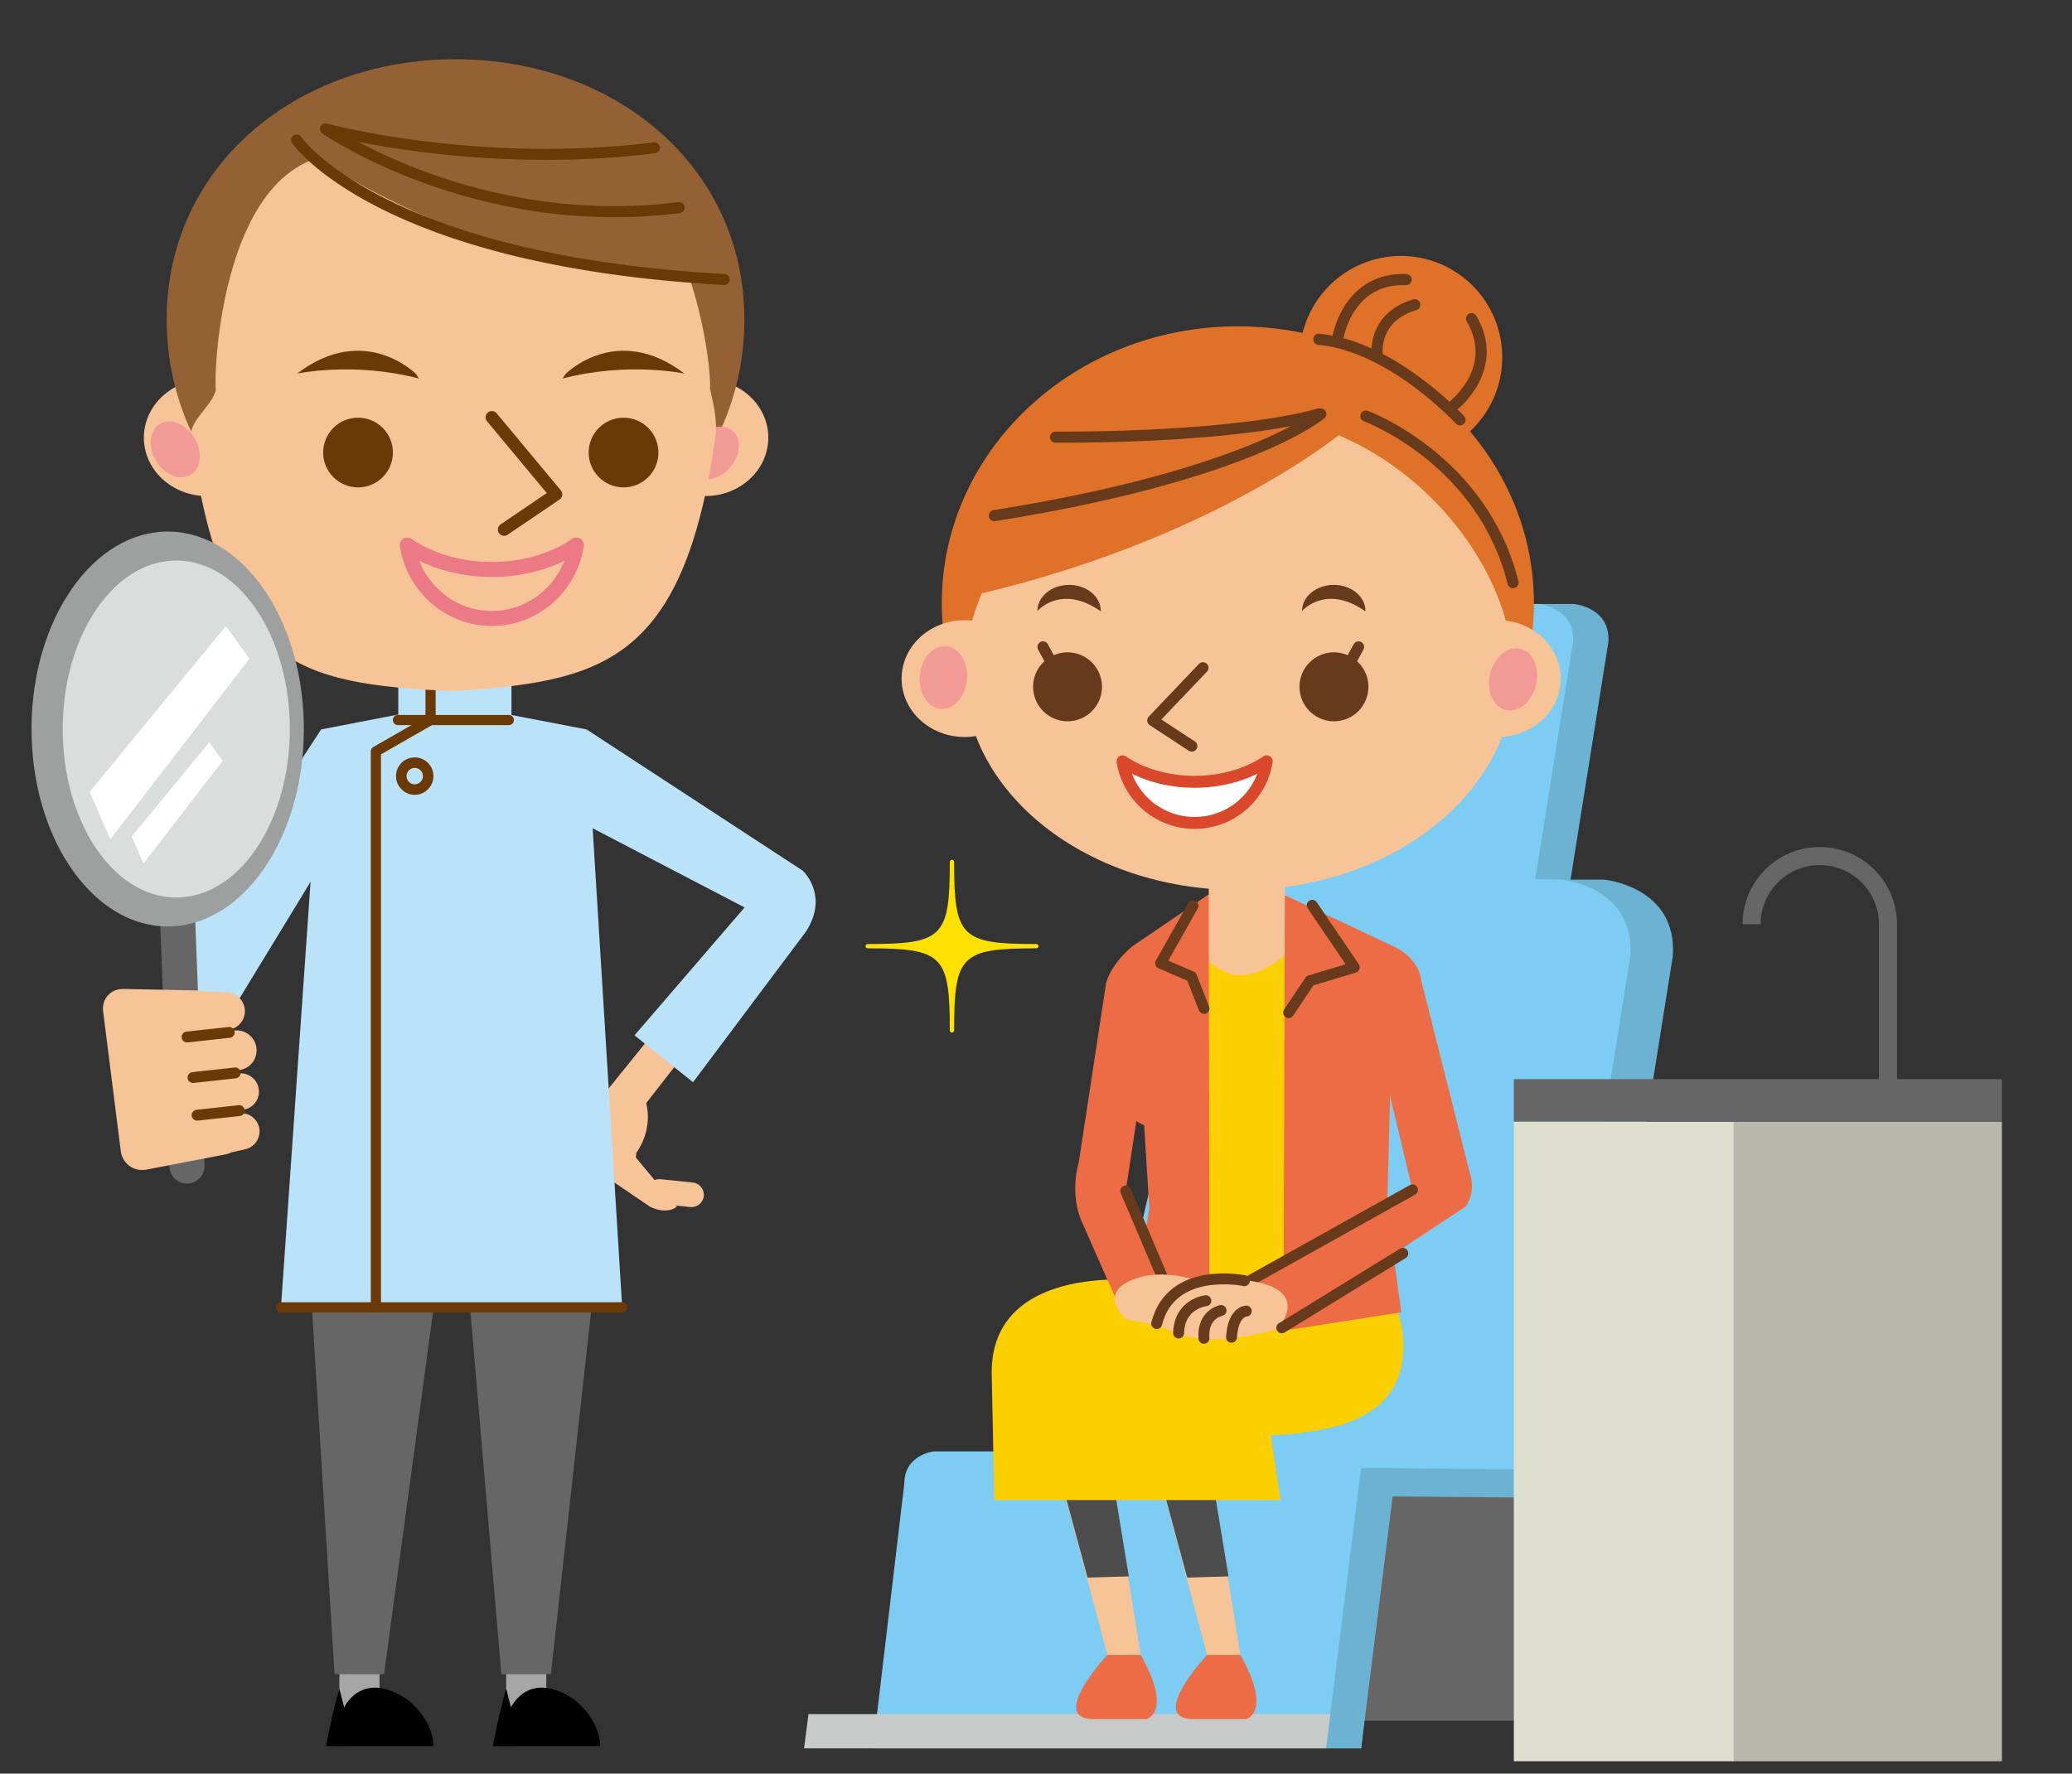 <?xml version="1.0" encoding="utf-8"?>
<!-- Generator: Adobe Illustrator 16.0.0, SVG Export Plug-In . SVG Version: 6.00 Build 0)  -->
<!DOCTYPE svg PUBLIC "-//W3C//DTD SVG 1.1//EN" "http://www.w3.org/Graphics/SVG/1.1/DTD/svg11.dtd">
<svg version="1.1" id="レイヤー_1" xmlns="http://www.w3.org/2000/svg" xmlns:xlink="http://www.w3.org/1999/xlink" x="0px"
	 y="0px" width="270.033px" height="231.209px" viewBox="0 0 270.033 231.209" enable-background="new 0 0 270.033 231.209"
	 xml:space="preserve">
<rect x="0" y="0" width="270.033" height="231.209" fill="#333333" stroke="none"/>
<g>
	<ellipse fill="#F7C498" cx="91.921" cy="57.051" rx="8.209" ry="7.615"/>
	<ellipse fill="#F7C498" cx="26.96" cy="57.051" rx="8.209" ry="7.615"/>
	<g>
		<path fill="#F7C498" d="M90.288,154.156l-4.19-0.438c-0.277-0.028-0.542,0.02-0.784,0.118l-2.452-2.954l0.074-0.601
			c1.77-2.593,1.621-5.065,1.289-6.491l3.695-4.742l-3.77-3.144l-4.903,6.083l0.369,11.854l5.122,3.482
			c2.292,1.072,3.46-0.01,3.46-0.01l-0.135-0.163l1.893,0.198c0.885,0.091,1.674-0.547,1.764-1.432
			C91.812,155.039,91.171,154.249,90.288,154.156z"/>
		<path fill="#BAE2F8" d="M105.024,121.46L90.32,141.079l-7.629-6.115l14.347-16.672l-21.142-11.019l0.545-12.188l28.169,18.41
			C104.613,113.496,108.115,116.692,105.024,121.46z"/>
	</g>
	<path fill="#BAE2F8" d="M41.855,95.086l-18.541,28.387l-4.973,13.933c0.513,1.754,2.067,2.999,3.889,3.115
		c0.092,0.004,0.186,0.005,0.277,0.005c1.715,0,3.28-1.011,3.974-2.604l17.485-28.703L41.855,95.086z"/>
	<path fill="#FFE100" d="M135.063,123.064h-0.008c0,0-0.003,0-0.005,0c-9.807,0-10.705-0.903-10.705-10.708
		c0-0.154-0.126-0.277-0.283-0.277c-0.156,0-0.278,0.125-0.278,0.277c0,9.807-0.902,10.708-10.707,10.708
		c-0.153,0-0.281,0.128-0.281,0.28s0.128,0.279,0.281,0.279c9.805,0,10.707,0.901,10.707,10.706c0,0.152,0.123,0.278,0.278,0.278
		c0.155,0,0.283-0.126,0.283-0.278c0-9.807,0.897-10.706,10.705-10.706c0.002,0,0.004,0,0.004,0c0.156-0.004,0.29-0.123,0.29-0.279
		C135.345,123.19,135.217,123.064,135.063,123.064z"/>
	<rect x="65.965" y="216.485" fill="#A6A6A6" width="5.232" height="6.339"/>
	<polygon fill="#666666" points="71.795,218.247 65.339,218.247 60.707,163.943 77.599,165.908 	"/>
	<rect x="44.226" y="216.485" fill="#A6A6A6" width="5.235" height="6.339"/>
	<polygon fill="#666666" points="50.054,218.247 43.602,218.247 40.241,163.943 57.131,165.908 	"/>
	<path d="M53.04,221.512c-5.927-3.946-8.188,1.065-8.188,1.065l-0.615-2.418c-0.89,2.866-1.746,7.466-1.746,7.466l13.978-0.006
		C56.469,224.031,53.04,221.512,53.04,221.512z"/>
	<path d="M74.783,221.512c-5.931-3.946-8.188,1.065-8.188,1.065l-0.62-2.418c-0.887,2.866-1.743,7.466-1.743,7.466l13.975-0.006
		C78.206,224.031,74.783,221.512,74.783,221.512z"/>
	<rect x="54.593" y="86.163" fill="#F7C498" width="9.205" height="14.616"/>
	<polygon fill="#BAE2F8" points="81.088,170.426 76.444,95.086 64.768,92.843 53.458,92.843 41.855,95.086 36.616,170.426 	"/>
	<path fill="none" stroke="#6A3906" stroke-width="1.369" stroke-linecap="round" stroke-linejoin="round" d="M55.803,101.17
		c0,0.967-0.784,1.756-1.752,1.756c-0.971,0-1.756-0.789-1.756-1.756s0.786-1.75,1.756-1.75
		C55.02,99.421,55.803,100.203,55.803,101.17z"/>
	<g>
		<polygon fill="#CFE8F6" points="59.369,119.718 59.428,119.718 59.396,119.598 		"/>
	</g>
	<rect x="51.904" y="88.299" fill="#BAE2F8" width="14.751" height="6.457"/>
	<polyline fill="none" stroke="#6A3906" stroke-width="1.328" stroke-linecap="round" stroke-linejoin="round" points="
		56.113,93.864 48.986,97.955 48.986,170.269 	"/>
	
		<line fill="none" stroke="#6A3906" stroke-width="1.328" stroke-linecap="round" stroke-linejoin="round" x1="56.113" y1="93.864" x2="56.113" y2="89.707"/>
	
		<line fill="none" stroke="#6A3906" stroke-width="1.328" stroke-linecap="round" stroke-linejoin="round" x1="81.088" y1="170.426" x2="36.616" y2="170.426"/>
	<path fill="#946134" d="M21.717,41.668c0,19.967,16.855,36.154,37.647,36.154c20.79,0,37.649-16.187,37.649-36.154
		c0-19.966-16.859-33.947-37.649-33.947C38.572,7.721,21.717,21.702,21.717,41.668z"/>
	<path fill="#F19A96" d="M96.289,58.102c0,1.834-1.489,3.749-3.32,4.272c-1.835,0.529-3.319-0.532-3.319-2.366
		c0-1.831,1.484-3.743,3.319-4.27C94.8,55.212,96.289,56.27,96.289,58.102z"/>
	<path fill="#F7C498" d="M59.212,90.1c-21.019-0.928-30.129-3.504-34.332-33.038c-0.311-2.166,2.784-4.137,3.251-6.23
		c-0.368-3.091,1.311-39.798,25.112-28.667c0,0,2.021,1.253,5.813,1.466c3.784-0.212,5.802-1.466,5.802-1.466
		C88.665,11.034,92.885,47.526,92.52,50.617c0.462,2.089,1.016,4.278,0.705,6.444C89.021,86.598,78.271,88.87,58.895,90.1H59.212z"
		/>
	<path fill="#946134" d="M91.04,36.723c0,0-1.612-31.168-50.247-16.392C40.793,20.332,62.923,35.846,91.04,36.723z"/>
	<path fill="none" stroke="#6A3906" stroke-width="1.433" stroke-linecap="round" stroke-linejoin="round" d="M88.519,27.06
		c-26.488,3.366-46.116-10.255-46.116-10.255s19.717,5.345,42.877,2.469"/>
	<path fill="none" stroke="#6A3906" stroke-width="1.433" stroke-linecap="round" stroke-linejoin="round" d="M38.652,18.248
		c0,0,10.774,15.702,55.741,18.188"/>
	<g>
		<path fill="#6A3906" d="M73.695,48.756c0,0,6.684-6.785,15.509-0.055c0,0-7.36-1.588-15.885,0.646L73.695,48.756z"/>
		<path fill="#6A3906" d="M54.226,48.756c0,0-6.686-6.785-15.507-0.055c0,0,7.358-1.588,15.881,0.646L54.226,48.756z"/>
		<g>
			<path fill="#6A3906" d="M76.717,58.993c0,2.511,2.041,4.544,4.546,4.544c2.513,0,4.546-2.033,4.546-4.544
				c0-2.516-2.033-4.543-4.546-4.543C78.756,54.45,76.717,56.478,76.717,58.993z"/>
		</g>
		<g>
			<path fill="#6A3906" d="M42.115,58.993c0,2.511,2.039,4.544,4.548,4.544c2.511,0,4.541-2.033,4.541-4.544
				c0-2.516-2.03-4.543-4.541-4.543C44.152,54.45,42.115,56.478,42.115,58.993z"/>
		</g>
		<polyline fill="none" stroke="#6A3906" stroke-width="1.632" stroke-linecap="round" stroke-linejoin="round" points="
			64.099,54.399 72.464,64.445 65.702,69.03 		"/>
	</g>
	
		<line fill="none" stroke="#6A3906" stroke-width="1.328" stroke-linecap="round" stroke-linejoin="round" x1="66.309" y1="93.864" x2="51.862" y2="93.864"/>
	<path fill="#F19A96" d="M19.702,57.05c-0.321,1.828,0.823,3.995,2.56,4.838c1.733,0.848,3.397,0.05,3.717-1.778
		c0.32-1.824-0.824-3.988-2.558-4.835C21.685,54.43,20.022,55.225,19.702,57.05z"/>
	<path fill="none" stroke="#EC7986" stroke-width="1.956" stroke-linecap="round" stroke-linejoin="round" d="M64.101,74.235
		c-4.284,0-8.167-1.22-11.025-3.185c0.848,5.422,5.452,9.571,11.025,9.571c5.569,0,10.174-4.15,11.019-9.571
		C72.263,73.015,68.383,74.235,64.101,74.235z"/>
	<path fill="#666666" d="M24.453,154.287c-1.262,0.048-2.325-0.933-2.372-2.198l-2.462-65.232c-0.048-1.265,0.938-2.324,2.201-2.375
		c1.263-0.045,2.321,0.939,2.371,2.203l2.461,65.229C26.7,153.177,25.715,154.239,24.453,154.287z"/>
	<path fill="#9E9F9F" d="M39.589,94.063c0.372,14.203-7.268,26.153-17.063,26.688C12.73,121.29,4.489,110.211,4.12,96.002
		C3.75,81.8,11.39,69.854,21.185,69.313C30.98,68.777,39.222,79.859,39.589,94.063z"/>
	<path fill="#DBDCDC" d="M37.76,94.207c0.31,12.123-6.063,22.318-14.228,22.779c-8.169,0.461-15.042-8.998-15.349-21.124
		C7.877,83.74,14.248,73.54,22.416,73.082C30.583,72.625,37.455,82.081,37.76,94.207z"/>
	<g>
		<path fill="#F7C498" d="M31.622,144.677c1.309-0.143,2.255-1.322,2.11-2.634c-0.142-1.311-1.32-2.255-2.631-2.11l-0.467,0.051
			l-0.072-0.417l0.564-0.064c1.426-0.155,2.457-1.439,2.3-2.863c-0.159-1.43-1.441-2.461-2.871-2.303l-0.896,0.098l-0.033-0.186
			c1.29-0.084,2.307-1.156,2.288-2.467c-0.018-1.35-1.124-2.429-2.479-2.413l-3.125-0.187c-0.198-0.042-0.397-0.066-0.594-0.068
			l-9.635-0.195c-1.661-0.031-2.849,1.288-2.639,2.936l2.297,18.187c0.211,1.651,1.712,2.739,3.343,2.426l10.333-1.988
			c0.259-0.049,0.496-0.14,0.723-0.252l1.835-0.416c1.28-0.292,2.086-1.571,1.795-2.854c-0.247-1.078-1.184-1.805-2.231-1.848
			l-0.072-0.413L31.622,144.677z"/>
		
			<line fill="none" stroke="#6A3906" stroke-width="1.417" stroke-linecap="round" stroke-linejoin="round" x1="29.873" y1="134.583" x2="24.376" y2="135.184"/>
		
			<line fill="none" stroke="#6A3906" stroke-width="1.417" stroke-linecap="round" stroke-linejoin="round" x1="30.651" y1="139.865" x2="25.153" y2="140.465"/>
		
			<line fill="none" stroke="#6A3906" stroke-width="1.417" stroke-linecap="round" stroke-linejoin="round" x1="31.187" y1="144.776" x2="25.689" y2="145.376"/>
	</g>
	<polygon fill="#FFFFFF" points="29.432,81.613 11.678,103.229 14.379,109.402 32.521,85.86 	"/>
	<polygon fill="#FFFFFF" points="27.264,96.759 17.165,109.052 18.704,112.567 29.021,99.174 	"/>
	<path fill="#6CB2D3" d="M209.609,83.714l-5.322,33.434h-30.135l6.118-38.414h24.87C205.141,78.734,209.933,79.17,209.609,83.714z"
		/>
	<path fill="#7DCCF3" d="M205,83.714l-5.321,33.434h-30.136l6.116-38.414h24.869C200.53,78.734,205.321,79.17,205,83.714z"/>
	<path fill="#6CB2D3" d="M218.007,124.643l-10.666,67.003h-60.388l12.259-76.978h49.837
		C209.049,114.668,218.646,115.542,218.007,124.643z"/>
	<path fill="#7DCCF3" d="M212.471,124.643l-10.667,67.003h-60.389l17.888-77.86l44.207,0.882
		C203.51,114.668,213.109,115.542,212.471,124.643z"/>
	<polygon fill="#666666" points="206.218,191.621 169.91,191.621 165.313,224.308 201.623,224.308 	"/>
	<path fill="#7DCCF3" d="M117.851,193.413l-4.085,34.503h63.626l4.086-38.712h-59.81
		C121.666,189.202,117.851,189.631,117.851,193.413z"/>
	<polygon fill="#6CB2D3" points="206.544,195.291 180.163,195.067 180.163,191.377 207.341,191.644 	"/>
	<polygon fill="#6CB2D3" points="181.961,191.377 177.38,191.377 172.807,227.916 177.391,227.916 	"/>
	<polygon fill="#C8CAC9" points="172.807,227.916 104.787,227.916 105.366,223.452 173.386,223.452 	"/>
	<rect x="197.291" y="146.214" fill="#DFDFCF" width="28.665" height="83.379"/>
	<rect x="225.957" y="146.214" fill="#B8B9AC" width="34.944" height="83.379"/>
	<rect x="197.291" y="140.675" fill="#666666" width="63.608" height="5.539"/>
	<path fill="none" stroke="#666666" stroke-width="2.356" stroke-miterlimit="10" d="M228.272,120.481
		c0-4.907,3.981-8.888,8.889-8.888c4.906,0,8.887,3.98,8.887,8.888v20.303"/>
	<g>
		<polygon fill="#F7C498" points="144.323,215.727 148.663,215.727 142.839,179.502 134.794,179.988 		"/>
		<path fill="#EC6D45" d="M148.663,215.727h-4.34c0,0-7.875,8.418-1.718,8.377h6.785
			C149.391,224.104,152.921,223.313,148.663,215.727z"/>
		<polygon fill="#4D4D4D" points="142.839,179.502 134.794,179.988 141.734,205.656 147.116,205.494 		"/>
		<polygon fill="#F7C498" points="157.312,215.727 161.645,215.727 155.826,179.502 147.78,179.988 		"/>
		<path fill="#EC6D45" d="M161.645,215.727h-4.335c0,0-7.877,8.418-1.718,8.377h6.783
			C162.375,224.104,165.909,223.313,161.645,215.727z"/>
		<polygon fill="#4D4D4D" points="155.826,179.502 147.78,179.988 154.718,205.656 160.103,205.494 		"/>
		<path fill="#FCCF00" d="M182.9,175.402c0,9.895-9.471,11.784-21.146,11.784c-11.681,0-21.152-1.89-21.152-11.784
			c0-9.894,9.471-11.784,21.152-11.784C173.432,163.618,182.9,165.51,182.9,175.402z"/>
		<path fill="#FCCF00" d="M166.874,195.549l-2.513-16.676c0-9.464-10.768-12.077-18.62-12.077l0,0c-7.852,0-16.5,2.613-16.5,12.077
			l0.343,16.676H166.874z"/>
		<path fill="#EC6D45" d="M155.209,141.198c0,3.157-2.126,5.716-4.75,5.716c-2.621,0-4.747-2.559-4.747-5.716
			c0-3.159,2.126-9.389,4.747-9.389C153.081,131.811,155.209,138.042,155.209,141.198z"/>
		<rect x="157.538" y="111.217" fill="#F7C498" width="9.934" height="18.214"/>
		<polygon fill="#FCCF00" points="167.376,116.994 161.669,124.254 160.078,117.021 149.2,123.837 150.417,164.281 179.283,164.281 
			179.83,124.779 		"/>
		<path fill="#F7C498" d="M169.443,118.286c3.159,2.781-4.285,9.578-8.523,8.793c-3.788-0.698-8.824-6.485-5.431-8.793
			c4.475-3.043,1.395-3.104,6.978-3.154C166.318,115.096,164.231,113.706,169.443,118.286z"/>
		<polygon fill="#EC6D45" points="157.626,170.887 157.524,116.587 147.663,123.295 149.782,157.562 147.938,168.492 		"/>
		<polygon fill="#EC6D45" points="167.272,173.464 167.452,116.696 181.669,123.4 180.778,157.67 182.623,171.071 		"/>
		<polyline fill="none" stroke="#673A1B" stroke-width="1.421" stroke-linecap="round" stroke-linejoin="round" points="
			155.48,118.071 151.256,125.566 155.285,127.312 156.919,131.465 		"/>
		<polyline fill="none" stroke="#673A1B" stroke-width="1.421" stroke-linecap="round" stroke-linejoin="round" points="
			171.016,118.011 176.498,126.1 170.723,127.846 167.939,131.996 		"/>
		<g>
			<path fill="#EC6D45" d="M167.049,173.096l23.991-15.835c1.407-2.14,0.514-4.334,0.514-4.334l-6.341-25.145
				c-0.354-3.043-3.544-4.382-3.544-4.382c-1.933,1.649-4.436,5.48-1.704,14.485l4.116,17.224l-21.875,12.218L167.049,173.096z"/>
		</g>
		<g>
			<path fill="#EC6D45" d="M146.712,155.249l2.656-17.469l-1.705-14.487c0,0-2.642,2.012-3.499,4.777l-3.573,23.451
				c0,0-1.297,4.01,0.456,7.881l4.876,11.044l5.893-3.195L146.712,155.249z"/>
			
				<line fill="none" stroke="#673A1B" stroke-width="1.421" stroke-linecap="round" stroke-linejoin="round" x1="151.817" y1="167.254" x2="146.712" y2="155.249"/>
		</g>
		<path fill="#F7C498" d="M158.564,168.263c1.113,0.733,3.33,2.725,0.686,4.021c0,0-4.362,1.807-12.568-0.405
			c0,0-4.427-3.837,2.438-5.532C149.119,166.347,153.985,165.234,158.564,168.263z"/>
		
			<line fill="none" stroke="#673A1B" stroke-width="1.421" stroke-linecap="round" stroke-linejoin="round" x1="184.085" y1="155.109" x2="162.207" y2="167.327"/>
		<path fill="#F7C498" d="M162.576,166.914c0,0-6.256-1.258-11.568,2.586c-1.378,0.727-2.06,2.787,1.43,3.892
			c0,0,3.986,2.676,13.961-0.119C166.398,173.272,171.408,168.126,162.576,166.914z"/>
		
			<line fill="none" stroke="#673A1B" stroke-width="1.421" stroke-linecap="round" stroke-linejoin="round" x1="167.049" y1="173.096" x2="182.823" y2="163.388"/>
		<path fill="none" stroke="#673A1B" stroke-width="1.421" stroke-linecap="round" stroke-linejoin="round" d="M157.153,169.561
			c0,0-3.437,0.35-3.553,4.217"/>
		<path fill="none" stroke="#673A1B" stroke-width="1.421" stroke-linecap="round" stroke-linejoin="round" d="M159.134,170.835
			c0,0-2.462,0.471-2.231,3.633"/>
		<path fill="none" stroke="#673A1B" stroke-width="1.421" stroke-linecap="round" stroke-linejoin="round" d="M162.42,170.91
			c0,0-1.714,0.002-1.923,3.417"/>
		<path fill="none" stroke="#673A1B" stroke-width="1.421" stroke-linecap="round" stroke-linejoin="round" d="M162.175,166.948
			c0,0-9.509-2.001-11.429,5.594"/>
	</g>
	<path fill="#DF7129" d="M193.914,53.345c-3.741,6.26-11.854,8.299-18.109,4.562c-6.26-3.745-8.304-11.849-4.557-18.106
		c3.739-6.262,11.845-8.308,18.107-4.565C195.612,38.977,197.652,47.084,193.914,53.345z"/>
	<path fill="none" stroke="#673A1B" stroke-width="1.449" stroke-linecap="round" stroke-linejoin="round" d="M174.416,43.782
		c0,0,1.331-7.614,8.834-7.337"/>
	<path fill="none" stroke="#673A1B" stroke-width="1.449" stroke-linecap="round" stroke-linejoin="round" d="M179.482,46.064
		c0,0-0.547-4.729,4.899-6.337"/>
	<path fill="none" stroke="#673A1B" stroke-width="1.449" stroke-linecap="round" stroke-linejoin="round" d="M189.5,52.795
		c0,0,6.075-4.778,2.279-11.254"/>
	<path fill="#DF7129" d="M199.907,78.644c0,19.937-17.277,36.104-38.588,36.104c-21.31,0-38.582-16.166-38.582-36.104
		c0-19.941,17.272-36.107,38.582-36.107S199.907,58.703,199.907,78.644z"/>
	<path fill="#E79591" d="M120.53,86.441c0,2.798,2.274,5.724,5.07,6.525c2.797,0.806,5.069-0.813,5.069-3.611
		c0-2.801-2.272-5.722-5.069-6.526C122.804,82.023,120.53,83.643,120.53,86.441z"/>
	<path fill="#F7C498" d="M197.261,87.897c0,15.532-16.021,28.127-35.785,28.127c-19.761,0-35.784-12.595-35.784-28.127
		c0-15.534,16.023-33.842,35.784-33.842C181.239,54.055,197.261,72.364,197.261,87.897z"/>
	<path fill="#673A1B" d="M139.329,76.245c-2.279,0-4.128,1.523-4.128,3.402c0,0,3.076-3.562,8.185,0h0.076
		C143.464,77.768,141.613,76.245,139.329,76.245z"/>
	<path fill="#673A1B" d="M173.82,76.245c-2.28,0-4.132,1.523-4.132,3.402c0,0,3.077-3.562,8.188,0h0.078
		C177.954,77.768,176.104,76.245,173.82,76.245z"/>
	<path fill="#673A1B" d="M143.618,89.528c0,2.482-2.008,4.498-4.488,4.498c-2.481,0-4.493-2.014-4.493-4.498
		c0-2.479,2.009-4.493,4.493-4.493C141.608,85.037,143.618,87.051,143.618,89.528z"/>
	
		<line fill="none" stroke="#673A1B" stroke-width="1.449" stroke-linecap="round" stroke-linejoin="round" x1="136.934" y1="86.198" x2="135.927" y2="84.331"/>
	<path fill="#673A1B" d="M169.356,89.528c0,2.482,2.011,4.498,4.491,4.498c2.481,0,4.492-2.014,4.492-4.498
		c0-2.479-2.009-4.493-4.492-4.493C171.367,85.037,169.356,87.051,169.356,89.528z"/>
	
		<line fill="none" stroke="#673A1B" stroke-width="1.449" stroke-linecap="round" stroke-linejoin="round" x1="176.045" y1="86.198" x2="177.051" y2="84.331"/>
	<polyline fill="none" stroke="#673A1B" stroke-width="1.449" stroke-linecap="round" stroke-linejoin="round" points="
		156.775,87.049 150.231,93.921 155.318,97.258 	"/>
	<path fill="#DF7129" d="M174.861,56.413c0,0-16.846,14.085-48.321,21.263C126.541,77.675,140.069,41.228,174.861,56.413z"/>
	<path fill="none" stroke="#673A1B" stroke-width="1.449" stroke-linecap="round" stroke-linejoin="round" d="M172.127,53.966
		c0,0-9.202,7.955-42.529,13.25"/>
	<path fill="none" stroke="#673A1B" stroke-width="1.449" stroke-linecap="round" stroke-linejoin="round" d="M171.839,53.966
		c0,0-9.06,3.029-34.285,3.029"/>
	<path fill="none" stroke="#673A1B" stroke-width="1.449" stroke-linecap="round" stroke-linejoin="round" d="M190.27,54.737
		c0,0-8.778-9.598-18.398-10.51"/>
	<path fill="none" stroke="#673A1B" stroke-width="1.449" stroke-linecap="round" stroke-linejoin="round" d="M178.004,54.236
		c0,0,15.19,5.593,19.18,21.719"/>
	<path fill="#E79591" d="M202.339,86.441c0,2.798-2.27,5.724-5.068,6.525c-2.803,0.806-5.069-0.813-5.069-3.611
		c0-2.801,2.267-5.722,5.069-6.526C200.069,82.023,202.339,83.643,202.339,86.441z"/>
	<path fill="#FFFFFF" stroke="#DA482B" stroke-width="1.556" stroke-linecap="round" stroke-linejoin="round" d="M155.692,101.914
		c3.65,0,6.958-1.019,9.394-2.671c-0.72,4.549-4.646,8.031-9.394,8.031c-4.752,0-8.68-3.48-9.398-8.031
		C148.73,100.896,152.039,101.914,155.692,101.914z"/>
	<ellipse fill="#F7C498" cx="195.193" cy="88.46" rx="8.21" ry="7.615"/>
	<ellipse fill="#F7C498" cx="125.711" cy="88.46" rx="8.209" ry="7.615"/>
	<path fill="#F19A96" d="M199.883,86.021c0.902,1.747,0.427,4.302-1.058,5.702c-1.487,1.408-3.421,1.127-4.324-0.619
		c-0.899-1.743-0.43-4.292,1.058-5.698C197.044,84.003,198.981,84.277,199.883,86.021z"/>
	<path fill="#F19A96" d="M125.245,85.42c1.146,1.598,1.044,4.195-0.222,5.794c-1.269,1.607-3.222,1.609-4.368,0.013
		c-1.143-1.595-1.045-4.186,0.223-5.791C122.145,83.834,124.101,83.825,125.245,85.42z"/>
</g>
</svg>
